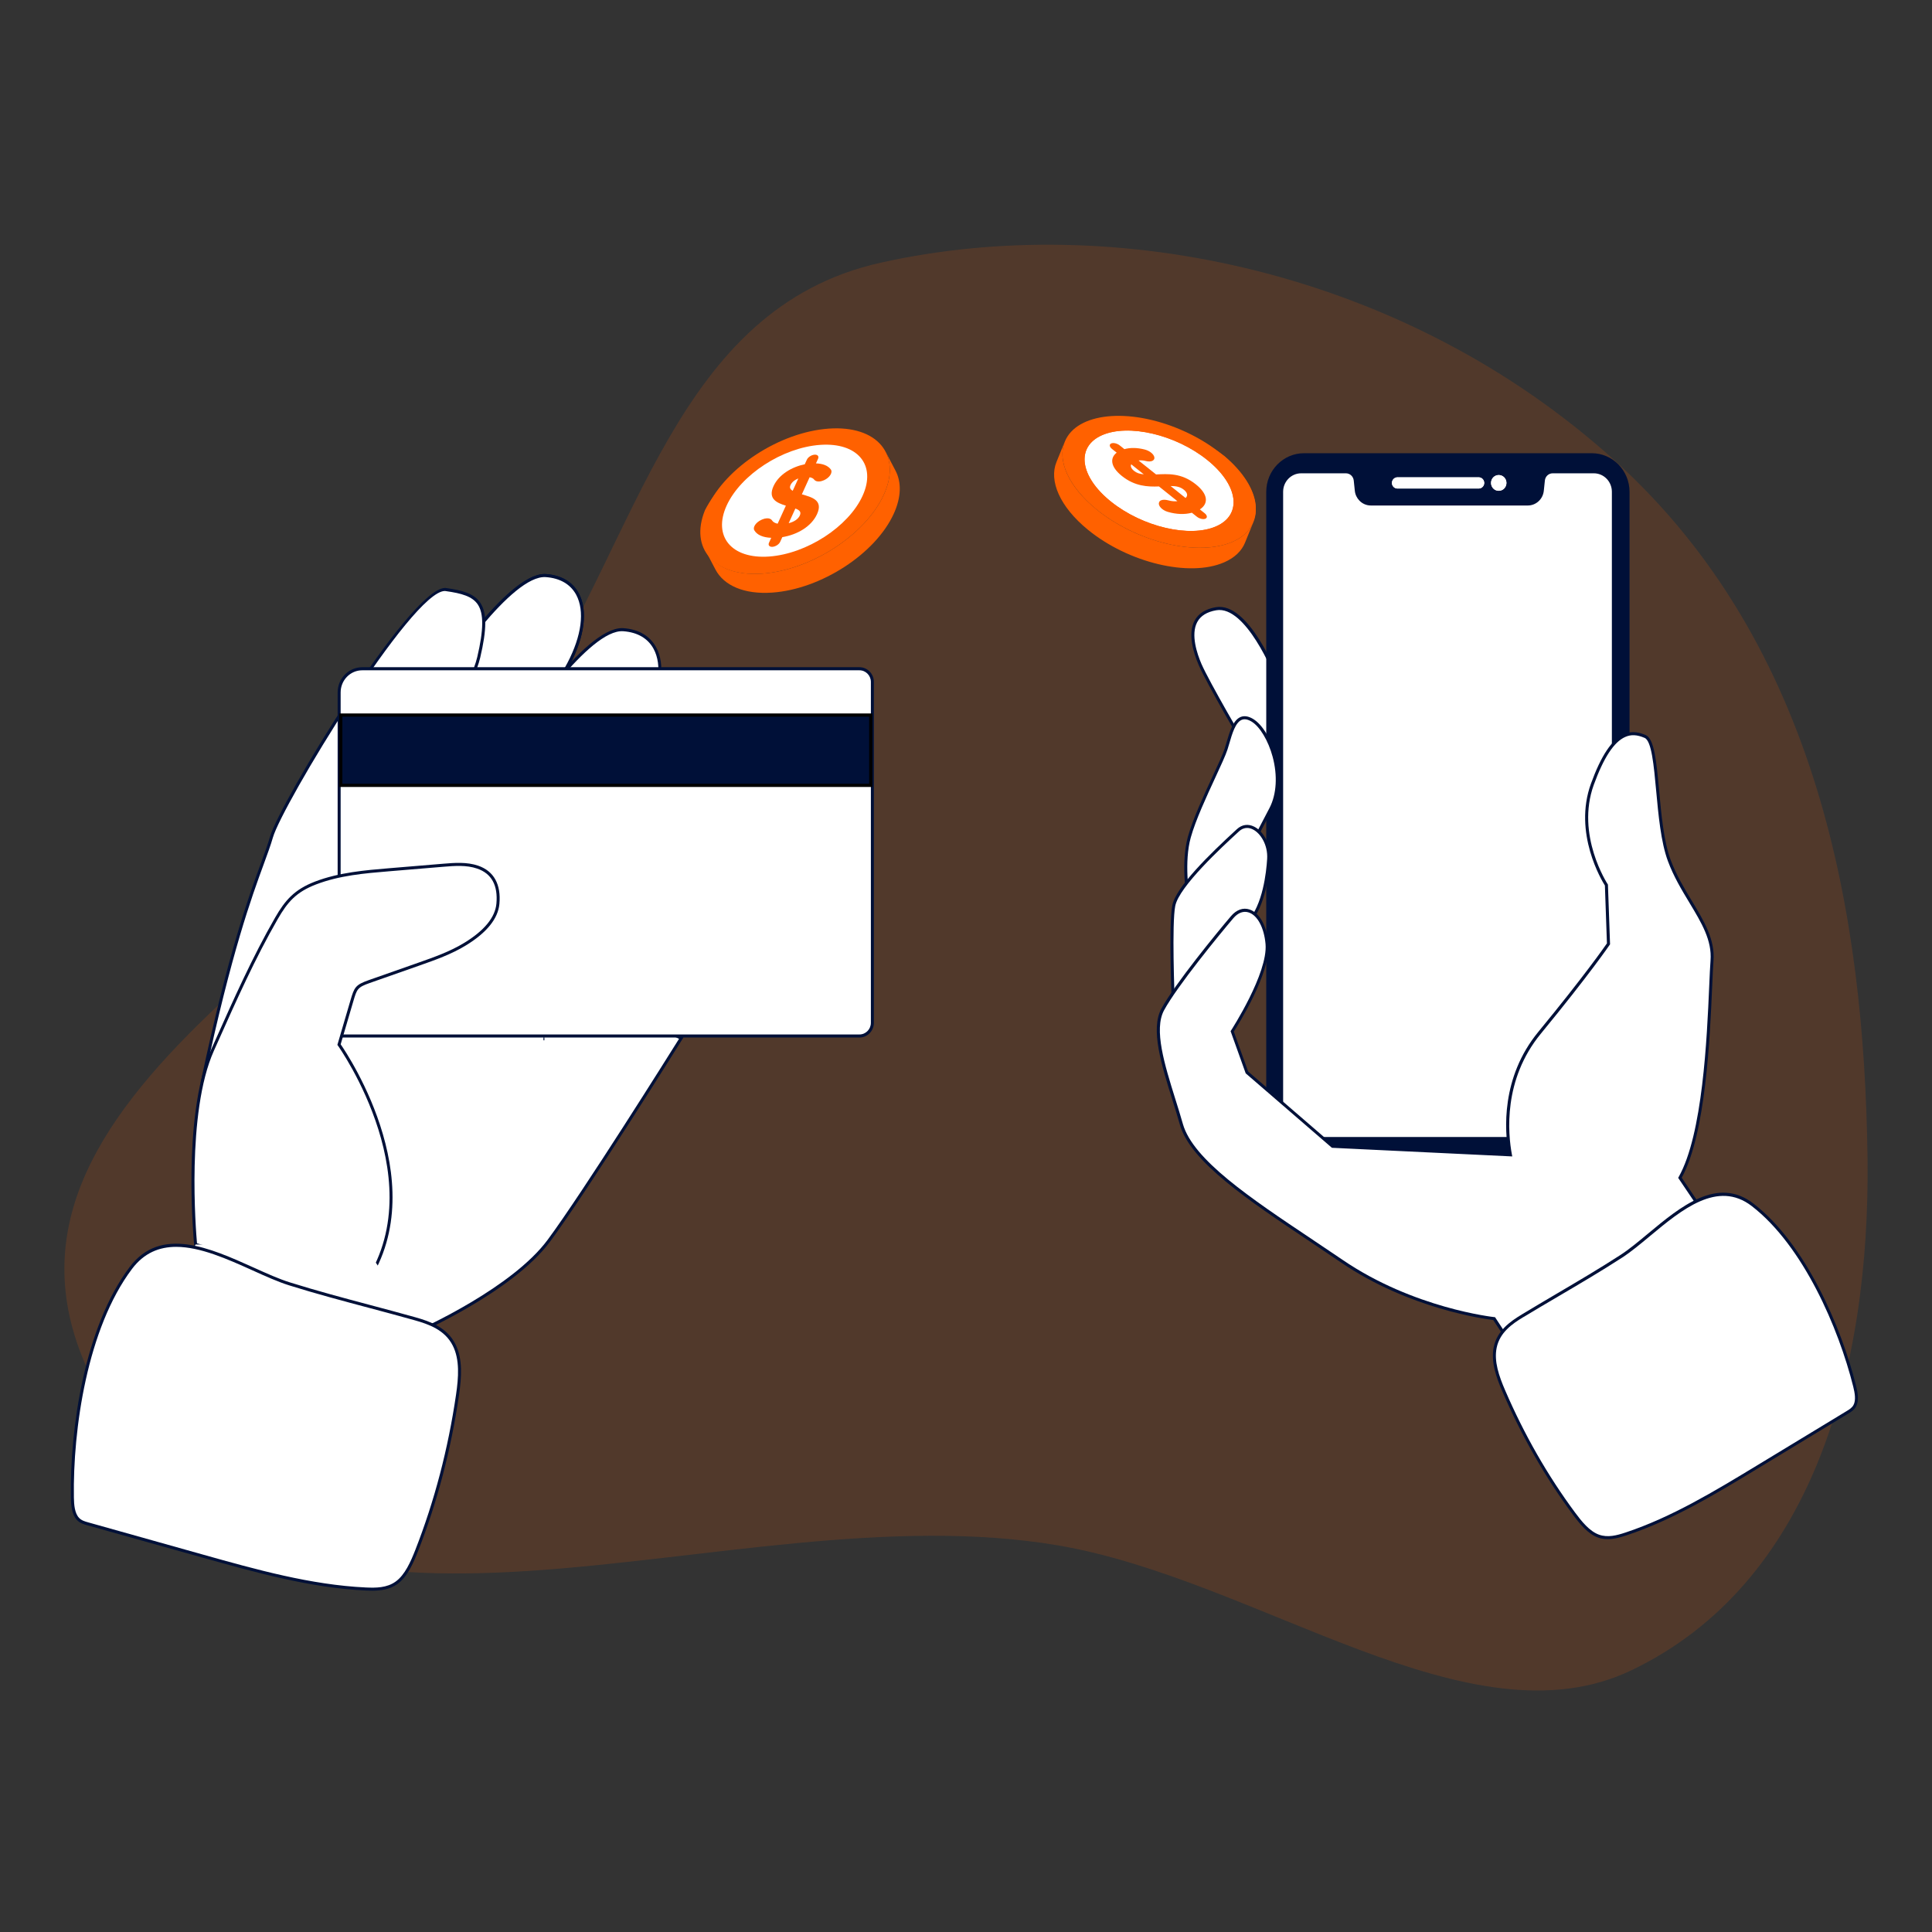 <svg width="600" height="600" viewBox="0 0 600 600" fill="none" xmlns="http://www.w3.org/2000/svg">
<rect x="0" y="0" width="600" height="600" fill="#333333" stroke="none"/>
<path fill-rule="evenodd" clip-rule="evenodd" d="M501.55 143.102C564.879 200.459 578.938 284.549 579.968 359.239C580.883 425.82 562.58 491.861 506.721 518.688C456.387 542.855 390.999 490.584 328.631 479.942C225.139 462.281 93.722 532.565 34.134 438.032C-24.322 345.269 114.267 292.542 163.903 218.601C198.325 167.338 209.558 95.882 273.459 81.596C346.031 65.364 436.334 84.022 501.55 143.102Z" fill="#FF6100" fill-opacity="0.15"/>
<g clip-path="url(#clip0_142_5776)">
<path d="M387.213 232.66C387.213 232.66 375.175 212.123 372.684 206.32C370.193 200.517 367.701 190.748 377.666 189.045C387.631 187.342 396.685 210.857 396.685 210.857L394.705 239.785L387.213 232.66Z" fill="white"/>
<path d="M395.105 240.813L386.813 232.908C386.32 232.071 374.729 212.284 372.256 206.51C370.509 202.439 368.873 196.75 370.983 192.764C372.163 190.529 374.385 189.121 377.592 188.569C387.836 186.81 396.741 209.697 397.113 210.677L397.15 210.781L395.105 240.813ZM387.575 232.356L394.305 238.758L396.202 210.933C395.551 209.288 386.878 187.98 377.731 189.521C374.831 190.015 372.823 191.261 371.791 193.231C369.765 197.064 371.745 202.962 373.102 206.139C375.5 211.695 386.869 231.148 387.575 232.356Z" fill="#001038"/>
<path d="M135.489 212.836C135.489 212.836 157.864 177.925 169.539 178.753C181.214 179.58 184.44 191.233 176.622 206.111C168.805 220.979 158.133 223.528 158.133 223.528L135.489 212.836Z" fill="white"/>
<path d="M158.078 224.023L134.802 213.036L135.099 212.57C136.01 211.152 157.232 178.258 169.13 178.258C169.279 178.258 169.427 178.258 169.567 178.277C174.298 178.61 177.821 180.684 179.745 184.26C182.599 189.559 181.605 197.606 177.022 206.33C169.195 221.217 158.672 223.88 158.226 223.985L158.078 224.023ZM136.177 212.636L158.171 223.024C159.472 222.644 169.093 219.428 176.213 205.882C180.647 197.445 181.642 189.74 178.946 184.726C177.18 181.445 173.917 179.542 169.511 179.228C158.942 178.448 138.864 208.527 136.177 212.636Z" fill="#001038"/>
<path d="M135.489 212.836C135.489 212.836 157.864 177.925 169.539 178.753C181.214 179.58 184.44 191.233 176.622 206.111C168.805 220.979 158.133 223.528 158.133 223.528L135.489 212.836Z" fill="white"/>
<path d="M158.078 224.023L134.802 213.036L135.099 212.57C136.01 211.152 157.232 178.258 169.13 178.258C169.279 178.258 169.427 178.258 169.567 178.277C174.298 178.61 177.821 180.684 179.745 184.26C182.599 189.559 181.605 197.606 177.022 206.33C169.195 221.217 158.672 223.88 158.226 223.985L158.078 224.023ZM136.177 212.636L158.171 223.024C159.472 222.644 169.093 219.428 176.213 205.882C180.647 197.445 181.642 189.74 178.946 184.726C177.18 181.445 173.917 179.542 169.511 179.228C158.942 178.448 138.864 208.527 136.177 212.636Z" fill="#001038"/>
<path d="M62.965 335.33C74.009 283.4 81.445 269.921 84.308 259.971C87.171 250.011 128.22 181.644 138.529 183.1C148.828 184.555 152.695 187.095 148.689 204.132C144.683 221.169 112.985 259.971 112.985 259.971L114.035 303.558L62.965 335.33Z" fill="white"/>
<path d="M62.278 336.31L62.51 335.225C70.922 295.662 77.262 278.349 81.055 268.009C82.244 264.756 83.183 262.187 83.862 259.828C86.874 249.345 127.226 182.595 138.241 182.595C138.362 182.595 138.473 182.605 138.585 182.624C143.716 183.347 147.267 184.365 149.163 187.2C151.227 190.291 151.217 195.39 149.135 204.237C145.231 220.846 115.848 257.193 113.45 260.133L114.5 303.815L114.268 303.957L62.278 336.31ZM138.157 183.537C127.839 183.537 87.654 249.992 84.754 260.095C84.066 262.492 83.118 265.07 81.919 268.342C78.173 278.568 71.926 295.615 63.644 334.34L113.561 303.282L112.511 259.8L112.622 259.667C112.938 259.277 144.292 220.751 148.224 204.018C150.213 195.571 150.26 190.548 148.392 187.742C146.69 185.192 143.335 184.26 138.455 183.575C138.362 183.547 138.259 183.537 138.157 183.537Z" fill="#001038"/>
<path d="M159.537 229.645C159.537 229.645 181.911 194.734 193.586 195.561C205.262 196.389 208.487 208.042 200.67 222.92C192.852 237.788 182.181 240.337 182.181 240.337L159.537 229.645Z" fill="white"/>
<path d="M182.125 240.832L158.849 229.845L159.146 229.379C160.057 227.961 181.279 195.067 193.177 195.067C193.326 195.067 193.475 195.067 193.614 195.086C198.346 195.419 201.869 197.492 203.793 201.069C206.647 206.368 205.652 214.415 201.069 223.138C193.243 238.026 182.72 240.689 182.274 240.794L182.125 240.832ZM160.225 229.445L182.218 239.833C183.519 239.452 193.14 236.237 200.261 222.691C204.695 214.254 205.689 206.548 202.994 201.535C201.227 198.253 197.965 196.351 193.559 196.037C182.999 195.257 162.92 225.345 160.225 229.445Z" fill="#001038"/>
<path d="M110.754 401.147L128.871 414.037C128.871 414.037 158.719 401.147 170.441 385.338C182.162 369.528 211.555 322.431 211.555 322.431L128.332 282.706L106.692 284.827L96.894 341.399L110.754 401.147Z" fill="white"/>
<path d="M128.824 414.57L110.345 401.433L110.308 401.252L96.429 341.408L106.311 284.38L106.664 284.342L128.434 282.202L128.546 282.259L212.243 322.212L211.955 322.669C211.657 323.144 182.423 369.956 170.812 385.613C159.147 401.347 129.354 414.341 129.057 414.465L128.824 414.57ZM111.172 400.853L128.936 413.485C131.762 412.23 159.109 399.835 170.078 385.033C181.038 370.241 207.818 327.52 210.886 322.611L128.257 283.172L107.091 285.246L97.368 341.37L111.172 400.853Z" fill="#001038"/>
<path d="M218.963 158.386C219.094 158.081 219.224 157.768 219.363 157.454C219.214 157.768 219.084 158.081 218.963 158.386Z" fill="#FFC31B"/>
<path d="M169.065 322.126H168.777V323.077H169.065V322.126Z" fill="#001038"/>
<path d="M275.016 140.274L278.111 146.172C279.979 149.729 279.933 154.362 277.562 159.556C271.883 171.989 255.012 182.947 239.869 184.032C231.066 184.66 224.782 181.815 222.189 176.869L219.094 170.971C221.687 175.918 227.971 178.762 236.774 178.134C251.916 177.05 268.788 166.091 274.467 153.658C276.837 148.464 276.884 143.832 275.016 140.274Z" fill="#FF6100"/>
<path d="M257.335 133.111C272.478 132.027 280.147 141.225 274.467 153.658C268.788 166.091 251.916 177.05 236.774 178.134C221.641 179.219 213.972 170.02 219.642 157.577C225.322 145.154 242.202 134.195 257.335 133.111Z" fill="#FF6100"/>
<path d="M218.935 158.443C218.945 158.424 218.954 158.405 218.963 158.386C218.954 158.405 218.945 158.424 218.935 158.443Z" fill="#FFC31B"/>
<path d="M273.696 154.524C273.863 154.191 274.021 153.868 274.179 153.535C268.499 165.968 251.628 176.926 236.485 178.01C221.752 179.066 214.092 170.372 218.935 158.443C225.033 146.419 241.412 136.012 256.146 134.956C270.879 133.901 278.539 142.595 273.696 154.524ZM238.856 172.836C250.512 171.999 263.508 163.561 267.877 153.991C272.245 144.421 266.343 137.325 254.686 138.162C243.03 138.999 230.034 147.437 225.665 157.007C221.287 166.586 227.199 173.673 238.856 172.836Z" fill="#FF6100"/>
<path d="M254.686 138.162C266.343 137.325 272.255 144.412 267.877 153.991C263.508 163.57 250.512 172.008 238.856 172.836C227.199 173.673 221.297 166.586 225.666 157.007C230.034 147.427 243.03 138.99 254.686 138.162Z" fill="white"/>
<path d="M249.025 153.515C252.009 154.4 255.755 155.247 253.738 159.67C251.99 163.504 247.622 166.053 242.955 166.814L242.286 168.279C241.923 169.059 240.864 169.753 239.906 169.82C238.949 169.887 238.465 169.306 238.828 168.526L239.516 167.023C236.885 166.919 235.073 166.101 234.255 164.674C233.715 163.741 234.775 162.2 236.439 161.449L236.662 161.344C237.155 161.126 237.629 161.002 238.066 160.973C238.819 160.916 239.442 161.135 239.739 161.601C240.092 162.124 240.669 162.476 241.505 162.638L244.061 157.035C241.198 156.169 238.428 154.904 240.222 150.976C241.886 147.323 245.986 144.983 249.927 144.184L250.587 142.747C250.94 141.967 252.009 141.273 252.967 141.206C253.924 141.14 254.407 141.72 254.045 142.5L253.403 143.908C255.495 143.974 257.122 144.583 258.014 145.791C258.693 146.704 257.67 148.341 255.913 149.13C255.411 149.358 254.909 149.492 254.454 149.52C253.766 149.568 253.19 149.396 252.892 148.997C252.585 148.578 252.102 148.322 251.433 148.217L249.025 153.515ZM244.935 162.476C246.804 162.029 247.947 161.068 248.393 160.089C248.895 158.985 248.309 158.414 247.008 157.929L244.935 162.476ZM246.181 152.421L247.928 148.597C246.757 149.045 245.902 149.777 245.511 150.633C245.168 151.385 245.326 151.917 246.181 152.421Z" fill="#FF6100"/>
<path d="M389.249 162.153L386.655 168.526C385.614 171.085 383.457 173.216 380.157 174.643C369.365 179.333 350.412 174.786 337.835 164.493C329.097 157.349 325.723 149.301 328.093 143.489L330.687 137.116C328.316 142.928 331.681 150.976 340.428 158.12C353.014 168.412 371.959 172.959 382.751 168.269C386.051 166.843 388.198 164.712 389.249 162.153Z" fill="#FF6100"/>
<path d="M389.26 162.135C392.913 153.174 382.766 140.313 366.595 133.408C350.425 126.503 334.354 128.169 330.7 137.129C327.047 146.089 337.194 158.951 353.365 165.856C369.535 172.761 385.606 171.095 389.26 162.135Z" fill="#FF6100"/>
<path d="M374.85 142.776C365.071 134.956 350.477 131.541 342.25 135.147C334.033 138.752 335.297 148.017 345.085 155.827C354.874 163.646 369.458 167.061 377.685 163.456C385.902 159.86 384.629 150.595 374.85 142.776Z" fill="white"/>
<path d="M380.241 141.615C379.972 141.387 379.693 141.159 379.414 140.93C379.702 141.159 379.972 141.387 380.241 141.615Z" fill="#FFC31B"/>
<path d="M338.978 132.54C349.361 127.984 367.59 132.065 380.269 141.644C392.065 151.613 393.357 163.133 382.965 167.689C372.572 172.246 354.344 168.165 341.665 158.576C329.878 148.607 328.595 137.097 338.978 132.54ZM377.676 163.466C385.893 159.86 384.629 150.595 374.84 142.785C365.061 134.966 350.467 131.551 342.241 135.156C334.024 138.762 335.288 148.027 345.076 155.837C354.864 163.656 369.458 167.071 377.676 163.466Z" fill="#FF6100"/>
<path d="M359.029 147.342C362.663 147.19 366.846 146.8 371.373 150.414C375.287 153.544 375.315 156.455 372.628 158.196L374.125 159.394C374.924 160.032 375.026 160.793 374.357 161.088C373.688 161.382 372.489 161.107 371.689 160.46L370.146 159.233C367.878 159.841 365.285 159.737 362.645 158.957C360.916 158.443 359.633 157.092 359.93 156.141L359.968 156.008C360.051 155.722 360.274 155.513 360.581 155.38C361.111 155.152 361.91 155.142 362.793 155.38C363.807 155.656 364.755 155.751 365.656 155.646L359.93 151.071C356.417 151.204 352.447 151.042 348.432 147.837C344.704 144.859 344.741 142.158 346.796 140.578L345.327 139.408C344.528 138.771 344.425 138.01 345.095 137.715C345.764 137.42 346.963 137.696 347.763 138.343L349.194 139.484C350.96 138.99 353.126 138.99 355.524 139.608C357.346 140.074 358.778 141.473 358.471 142.481C358.387 142.766 358.155 142.995 357.839 143.137C357.356 143.347 356.649 143.375 355.859 143.175C355.032 142.966 354.288 142.909 353.6 143.014L359.029 147.342ZM368.185 154.657C369.077 153.868 368.65 152.888 367.655 152.089C366.521 151.185 365.257 150.938 363.537 150.938L368.185 154.657ZM355.218 147.313L351.313 144.193C350.997 144.812 351.323 145.544 352.206 146.248C352.968 146.857 353.832 147.18 355.218 147.313Z" fill="#FF6100"/>
<path d="M341.637 158.557C341.349 158.338 341.06 158.11 340.772 157.891C341.06 158.11 341.349 158.338 341.637 158.557Z" fill="#FFC31B"/>
<path d="M341.674 158.586C341.665 158.576 341.655 158.567 341.646 158.557C341.646 158.567 341.655 158.567 341.674 158.586C341.665 158.576 341.665 158.576 341.674 158.586Z" fill="#FFC31B"/>
<path d="M380.241 141.615C380.25 141.625 380.269 141.635 380.278 141.644C380.278 141.644 380.278 141.644 380.269 141.635C380.26 141.635 380.25 141.625 380.241 141.615Z" fill="#FFC31B"/>
<path d="M270.925 211.79V317.636C270.925 319.9 269.131 321.736 266.91 321.736H105.325V222.387C105.325 222.387 105.325 222.092 105.325 221.569V215.033C105.325 213.007 106.125 211.162 107.426 209.83C108.727 208.498 110.521 207.68 112.511 207.68H266.91C269.122 207.68 270.925 209.526 270.925 211.79Z" fill="white"/>
<path d="M266.91 322.212H104.86V215.033C104.86 212.941 105.651 210.981 107.101 209.497C108.551 208.023 110.475 207.205 112.511 207.205H266.91C269.382 207.205 271.39 209.259 271.39 211.78V317.627C271.39 320.157 269.382 322.212 266.91 322.212ZM105.79 321.261H266.91C268.871 321.261 270.461 319.634 270.461 317.636V211.79C270.461 209.792 268.871 208.165 266.91 208.165H112.511C110.717 208.165 109.025 208.879 107.751 210.182C106.487 211.485 105.79 213.207 105.79 215.043V321.261Z" fill="#001038"/>
<path d="M60.744 386.498C60.744 386.498 56.83 346.659 65.987 326.16C72.159 312.338 78.294 298.297 85.842 285.189C89.03 279.643 91.875 276.571 97.982 274.221C105.242 271.434 113.096 270.749 120.756 270.111C126.398 269.645 132.05 269.17 137.692 268.704C141.271 268.409 144.961 268.123 148.364 269.303C153.485 271.082 155.084 275.448 154.61 280.67C154.108 286.235 148.884 290.468 144.45 293.18C139.97 295.919 134.997 297.679 130.061 299.41C124.93 301.218 119.789 303.025 114.658 304.823C110.642 306.231 110.41 306.916 109.276 310.759C107.937 315.306 106.608 319.853 105.269 324.39C105.269 324.39 136.958 368.329 111.767 401.129L60.744 386.498Z" fill="white"/>
<path d="M111.962 401.69L60.316 386.869L60.288 386.546C60.279 386.451 59.312 376.415 59.47 364.01C59.619 352.538 60.809 336.624 65.568 325.96L66.851 323.097C72.54 310.35 78.415 297.175 85.451 284.951C88.528 279.605 91.41 276.247 97.833 273.783C105.242 270.939 113.477 270.245 120.737 269.645L137.674 268.237C141.104 267.952 144.98 267.629 148.531 268.856C153.374 270.54 155.642 274.639 155.094 280.718C154.675 285.294 151.19 289.622 144.711 293.589C140.174 296.366 135.118 298.145 130.228 299.867L114.825 305.28C111.005 306.621 110.838 307.192 109.741 310.911L105.799 324.324C108.049 327.568 136.41 369.851 112.148 401.442L111.962 401.69ZM61.181 386.127L111.618 400.596C135.945 368.481 105.232 325.123 104.916 324.685L104.777 324.495L108.848 310.635C110.02 306.64 110.373 305.841 114.519 304.385L129.921 298.973C134.764 297.27 139.775 295.51 144.227 292.78C150.437 288.975 153.774 284.894 154.164 280.632C154.675 274.963 152.677 271.301 148.224 269.76C144.859 268.589 141.076 268.903 137.748 269.179L120.812 270.587C113.254 271.215 105.446 271.871 98.158 274.668C91.958 277.046 89.281 280.166 86.251 285.436C79.242 297.622 73.367 310.778 67.697 323.496L66.414 326.359C57.844 345.537 60.837 382.294 61.181 386.127Z" fill="#001038"/>
<path d="M105.825 222.069V222.069H270.426V243.899H105.825V222.387H105.325L105.825 222.387V222.387V222.387V222.387V222.387V222.387V222.387V222.386V222.386V222.386V222.386V222.386V222.386V222.386V222.386V222.386V222.386V222.386V222.385V222.385V222.385V222.385V222.385V222.385V222.385V222.384V222.384V222.384V222.384V222.384V222.383V222.383V222.383V222.383V222.383V222.382V222.382V222.382V222.382V222.381V222.381V222.381V222.38V222.38V222.38V222.38V222.379V222.379V222.379V222.378V222.378V222.378V222.377V222.377V222.377V222.376V222.376V222.375V222.375V222.375V222.374V222.374V222.373V222.373V222.373V222.372V222.372V222.371V222.371V222.37V222.37V222.369V222.369V222.368V222.368V222.367V222.367V222.366V222.366V222.365V222.365V222.364V222.364V222.363V222.363V222.362V222.361V222.361V222.36V222.36V222.359V222.359V222.358V222.357V222.357V222.356V222.355V222.355V222.354V222.353V222.353V222.352V222.351V222.351V222.35V222.349V222.349V222.348V222.347V222.347V222.346V222.345V222.344V222.344V222.343V222.342V222.341V222.341V222.34V222.339V222.338V222.337V222.337V222.336V222.335V222.334V222.333V222.332V222.332V222.331V222.33V222.329V222.328V222.327V222.326V222.326V222.325V222.324V222.323V222.322V222.321V222.32V222.319V222.318V222.317V222.316V222.315V222.314V222.313V222.312V222.311V222.31V222.309V222.308V222.307V222.306V222.305V222.304V222.303V222.302V222.301V222.3V222.299V222.298V222.297V222.296V222.295V222.294V222.293V222.292V222.29V222.289V222.288V222.287V222.286V222.285V222.284V222.283V222.281V222.28V222.279V222.278V222.277V222.276V222.274V222.273V222.272V222.271V222.269V222.268V222.267V222.266V222.265V222.263V222.262V222.261V222.26V222.258V222.257V222.256V222.254V222.253V222.252V222.25V222.249V222.248V222.246V222.245V222.244V222.242V222.241V222.24V222.238V222.237V222.236V222.234V222.233V222.231V222.23V222.229V222.227V222.226V222.224V222.223V222.221V222.22V222.219V222.217V222.216V222.214V222.213V222.211V222.21V222.208V222.207V222.205V222.204V222.202V222.201V222.199V222.198V222.196V222.195V222.193V222.191V222.19V222.188V222.187V222.185V222.184V222.182V222.18V222.179V222.177V222.175V222.174V222.172V222.171V222.169V222.167V222.166V222.164V222.162V222.161V222.159V222.157V222.156V222.154V222.152V222.15V222.149V222.147V222.145V222.144V222.142V222.14V222.138V222.137V222.135V222.133V222.131V222.129V222.128V222.126V222.124V222.122V222.12V222.119V222.117V222.115V222.113V222.111V222.109V222.108V222.106V222.104V222.102V222.1V222.098V222.096V222.094V222.093V222.091V222.089V222.087V222.085V222.083V222.081V222.079V222.077V222.075V222.073V222.071V222.069Z" fill="#001038" stroke="black"/>
<path d="M118.088 454.133L131.251 414.028L112.985 386.498H60.744L40.005 424.196" fill="white"/>
<path d="M506.066 152.745V346.888C506.066 353.508 500.814 358.883 494.344 358.883H404.967C398.498 358.883 393.246 353.508 393.246 346.888V152.745C393.246 146.124 398.498 140.75 404.967 140.75H494.344C500.814 140.75 506.066 146.124 506.066 152.745Z" fill="#001038"/>
<path d="M460.936 149.977C460.936 150.452 460.75 150.89 460.434 151.204C460.127 151.518 459.699 151.717 459.235 151.717H433.979C433.04 151.717 432.278 150.937 432.278 149.977C432.278 149.501 432.464 149.063 432.78 148.75C433.086 148.436 433.514 148.236 433.979 148.236H459.235C460.174 148.245 460.936 149.025 460.936 149.977Z" fill="white"/>
<path d="M463.148 150.624C463.092 150.414 463.064 150.196 463.064 149.977C463.064 149.739 463.102 149.511 463.157 149.292C463.269 148.892 463.483 148.531 463.762 148.245C464.189 147.798 464.793 147.532 465.453 147.532C466.113 147.532 466.708 147.808 467.145 148.245C467.573 148.683 467.842 149.301 467.842 149.977C467.842 150.652 467.573 151.261 467.145 151.708C466.718 152.146 466.113 152.421 465.453 152.421C464.347 152.421 463.418 151.66 463.148 150.624Z" fill="white"/>
<path d="M500.581 152.716V345.803C500.581 349.836 497.384 353.109 493.442 353.109H405.627C401.686 353.109 398.488 349.836 398.488 345.803V152.716C398.488 149.549 400.998 146.99 404.084 146.99H417.99C419.236 146.99 420.277 147.951 420.416 149.216L420.751 152.412C420.872 153.611 421.402 154.676 422.183 155.475C423.084 156.417 424.348 156.987 425.734 156.987H474.47C477.026 156.987 479.174 155.018 479.443 152.412L479.778 149.216C479.908 147.951 480.949 146.99 482.195 146.99H494.985C498.071 146.99 500.581 149.549 500.581 152.716Z" fill="white"/>
<path d="M460.936 149.977C460.936 150.452 460.75 150.89 460.434 151.204C460.127 151.518 459.699 151.717 459.235 151.717H433.979C433.04 151.717 432.278 150.937 432.278 149.977C432.278 149.501 432.464 149.063 432.78 148.75C433.086 148.436 433.514 148.236 433.979 148.236H459.235C460.174 148.245 460.936 149.025 460.936 149.977Z" fill="white"/>
<path d="M467.833 149.977C467.833 150.652 467.564 151.261 467.136 151.708C466.708 152.146 466.104 152.421 465.444 152.421C464.338 152.421 463.418 151.66 463.139 150.624C463.083 150.414 463.055 150.196 463.055 149.977C463.055 149.739 463.092 149.511 463.148 149.292C463.26 148.892 463.473 148.531 463.752 148.245C464.18 147.798 464.784 147.532 465.444 147.532C466.104 147.532 466.699 147.808 467.136 148.245C467.573 148.693 467.833 149.301 467.833 149.977Z" fill="white"/>
<path d="M369.365 281.279C369.365 281.279 366.874 268.903 369.365 259.98C371.857 251.058 379.293 237.198 380.762 232.66C382.23 228.123 383.476 220.475 388.867 223.661C394.259 226.848 399.706 241.364 394.696 251.096C389.695 260.827 384.712 269.731 384.712 269.731L369.365 281.279Z" fill="white"/>
<path d="M369.059 282.097L368.91 281.374C368.808 280.861 366.428 268.78 368.919 259.847C370.462 254.311 373.892 246.92 376.644 240.974C378.326 237.35 379.776 234.22 380.325 232.508C380.52 231.909 380.715 231.252 380.91 230.568C381.859 227.314 382.928 223.633 385.298 222.663C386.404 222.215 387.687 222.406 389.109 223.243C395.002 226.724 400.106 241.612 395.123 251.305C390.178 260.941 385.186 269.864 385.131 269.95L385 270.092L369.059 282.097ZM386.534 223.376C386.218 223.376 385.921 223.433 385.642 223.547C383.681 224.346 382.677 227.799 381.793 230.834C381.589 231.528 381.403 232.194 381.199 232.803C380.622 234.572 379.163 237.721 377.471 241.383C374.738 247.291 371.327 254.644 369.802 260.104C367.72 267.572 369.198 277.655 369.681 280.442L384.359 269.398C384.889 268.447 389.611 259.98 394.287 250.867C396.453 246.644 396.796 240.879 395.235 235.038C393.887 230.006 391.228 225.592 388.635 224.061C387.863 223.614 387.166 223.376 386.534 223.376Z" fill="#001038"/>
<path d="M364.522 315.201C364.522 315.201 363.277 287.71 364.522 281.279C365.768 274.849 380.297 261.683 384.443 257.859C388.598 254.035 394.408 259.98 393.989 266.782C393.571 273.574 391.916 282.012 387.761 286.502C383.615 290.992 364.522 315.201 364.522 315.201Z" fill="white"/>
<path d="M364.113 316.476L364.058 315.22C364.002 314.098 362.821 287.595 364.067 281.184C365.173 275.476 375.789 265.174 383.671 257.926L384.136 257.498C385.698 256.061 387.594 255.785 389.481 256.718C392.576 258.249 394.714 262.587 394.454 266.801C394.194 271.034 393.06 281.45 388.105 286.815C384.015 291.248 365.08 315.249 364.885 315.496L364.113 316.476ZM387.296 257.127C386.506 257.127 385.633 257.402 384.759 258.211L384.294 258.639C379.804 262.768 366.149 275.324 364.978 281.374C363.909 286.892 364.708 308.476 364.931 313.926C368.547 309.351 383.792 290.107 387.427 286.169C392.177 281.032 393.273 270.872 393.524 266.744C393.794 262.349 391.433 258.734 389.072 257.574C388.589 257.336 387.975 257.127 387.296 257.127Z" fill="#001038"/>
<path d="M493.229 454.133L464.003 409.5C464.003 409.5 439.101 406.95 416.689 391.654C394.277 376.367 370.611 362.346 366.874 349.18C363.137 336.015 356.909 321.147 361.064 313.498C365.22 305.85 378.494 289.688 382.649 284.818C386.804 279.947 392.614 283.762 393.441 293.103C394.268 302.454 382.649 320.3 382.649 320.3L387.213 333.047L413.78 355.982L469.042 358.636C467.74 351.711 466.309 335.092 478.114 320.728C493.48 302.036 499.512 293.113 499.512 293.113L498.871 274.849C498.871 274.849 488.692 259.581 494.521 243.533C500.591 226.801 506.345 226.753 510.909 228.713C515.473 230.672 513.818 254.891 518.382 267.21C522.946 279.529 532.493 287.833 531.666 298.335C530.838 308.837 530.838 349.618 521.701 365.761L562.081 425.642" fill="white"/>
<path d="M492.847 454.399L463.743 409.947C461.215 409.642 437.576 406.475 416.438 392.053C413.194 389.847 409.931 387.659 406.706 385.499C387.668 372.771 369.681 360.748 366.437 349.313C365.712 346.764 364.885 344.091 364.076 341.523C360.711 330.754 357.225 319.615 360.665 313.27C364.792 305.67 378.001 289.546 382.305 284.504C384.006 282.516 386.051 281.783 388.059 282.449C391.182 283.486 393.422 287.548 393.906 293.065C394.705 302.045 384.517 318.264 383.169 320.367L387.613 332.761L413.965 355.516L468.484 358.132C467.266 351.111 466.086 334.626 477.761 320.424C491.955 303.158 498.248 294.131 499.048 292.97L498.415 275.001C497.486 273.536 488.516 258.715 494.084 243.372C497.235 234.677 500.591 229.654 504.327 227.999C507.023 226.801 509.477 227.59 511.095 228.285C513.772 229.436 514.422 236.522 515.25 245.483C515.928 252.903 516.7 261.322 518.828 267.039C520.585 271.767 523.058 275.867 525.447 279.833C529.156 285.978 532.66 291.781 532.14 298.373C532 300.19 531.879 302.882 531.731 306.297C531.034 322.364 529.732 352.177 522.268 365.742L562.48 425.376L561.718 425.918L521.171 365.789L521.32 365.532C528.803 352.3 530.113 322.355 530.81 306.269C530.959 302.854 531.08 300.152 531.219 298.316C531.712 292.038 528.449 286.625 524.666 280.347C522.249 276.342 519.758 272.214 517.973 267.391C515.807 261.55 515.027 253.065 514.339 245.578C513.604 237.616 512.916 230.092 510.751 229.16C508.399 228.151 506.54 228.056 504.718 228.874C501.223 230.425 498.044 235.276 494.976 243.704C489.306 259.324 499.178 274.44 499.28 274.592L499.354 274.706L499.364 274.839L500.014 293.256L499.931 293.389C499.866 293.474 493.703 302.549 478.504 321.042C466.746 335.349 468.316 352.043 469.534 358.55L469.646 359.14L469.06 359.111L413.64 356.457L386.86 333.332L382.175 320.243L382.305 320.043C382.416 319.862 393.822 302.236 393.023 293.16C392.576 288.109 390.531 284.266 387.808 283.372C386.172 282.83 384.48 283.458 383.039 285.141C378.754 290.174 365.601 306.212 361.511 313.746C358.266 319.729 361.687 330.669 364.987 341.247C365.796 343.825 366.632 346.498 367.358 349.066C370.509 360.158 388.347 372.096 407.235 384.719C410.47 386.879 413.733 389.067 416.977 391.273C439.026 406.322 463.836 409.014 464.087 409.043L464.301 409.062L493.647 453.876L492.847 454.399Z" fill="#001038"/>
<path d="M128.862 409.547C133.407 410.822 138.445 412.591 141.002 417.642C143.325 422.218 142.833 428.03 142.08 433.214C139.626 450.061 135.35 466.356 129.41 481.51C127.886 485.41 126.11 489.415 123.136 491.555C120.319 493.581 116.852 493.619 113.543 493.467C96.541 492.659 79.66 487.94 62.891 483.232C51.011 479.893 39.122 476.563 27.243 473.224C26.174 472.929 25.058 472.596 24.203 471.693C22.734 470.133 22.52 467.441 22.483 465.072C22.093 440.977 27.512 411.202 40.638 393.775C52.945 377.442 75.198 394.108 89.885 398.722C102.815 402.764 115.876 405.904 128.862 409.547Z" fill="white"/>
<path d="M115.56 494C114.862 494 114.175 493.971 113.515 493.943C96.411 493.134 79.307 488.33 62.761 483.688L27.113 473.69C26.09 473.405 24.826 473.053 23.868 472.026C22.316 470.371 22.065 467.583 22.018 465.082C21.665 443.697 26.239 412.106 40.275 393.48C49.942 380.648 65.28 387.573 78.814 393.67C82.839 395.487 86.632 397.2 90.025 398.256C98.307 400.852 106.785 403.116 114.993 405.295C119.585 406.522 124.325 407.778 128.992 409.09C133.621 410.394 138.78 412.22 141.42 417.423C143.762 422.047 143.344 427.773 142.545 433.281C140.081 450.185 135.815 466.47 129.847 481.681C128.36 485.467 126.519 489.7 123.405 491.936C121.044 493.638 118.237 494 115.56 494ZM54.72 387.221C49.524 387.221 44.783 389.047 41.009 394.06C27.122 412.496 22.604 443.83 22.948 465.063C22.985 467.384 23.208 469.952 24.538 471.369C25.319 472.207 26.406 472.511 27.363 472.777L63.012 482.785C79.502 487.417 96.559 492.202 113.561 493.001C116.777 493.153 120.142 493.134 122.866 491.175C125.766 489.091 127.542 485.001 128.982 481.339C134.913 466.195 139.17 449.976 141.624 433.148C142.405 427.802 142.823 422.246 140.602 417.871C138.129 413 133.193 411.269 128.75 410.013C124.093 408.7 119.352 407.445 114.77 406.218C106.562 404.03 98.065 401.775 89.764 399.169C86.316 398.084 82.495 396.363 78.452 394.536C70.634 391.016 62.203 387.221 54.72 387.221Z" fill="#001038"/>
<path d="M472.843 408.634C469.265 410.803 465.388 413.514 464.357 418.413C463.418 422.865 465.165 427.678 466.987 431.911C472.908 445.657 480.252 458.499 488.757 469.981C490.942 472.939 493.368 475.917 496.38 477.029C499.233 478.085 502.199 477.286 504.978 476.373C519.265 471.636 532.549 463.588 545.739 455.588C555.09 449.919 564.442 444.249 573.784 438.58C574.62 438.066 575.494 437.524 576.015 436.553C576.907 434.879 576.479 432.539 575.968 430.503C570.818 409.918 559.431 385.87 544.289 374.179C530.104 363.221 514.962 382.703 503.519 390.122C493.452 396.657 483.059 402.432 472.843 408.634Z" fill="white"/>
<path d="M499.298 478C498.276 478 497.235 477.848 496.222 477.477C493.052 476.307 490.514 473.139 488.386 470.266C479.852 458.737 472.509 445.904 466.56 432.101C464.617 427.602 462.953 422.808 463.901 418.308C464.97 413.228 468.949 410.441 472.602 408.225C476.273 405.999 480.029 403.792 483.654 401.652C490.133 397.847 496.826 393.899 503.277 389.723C505.917 388.011 508.761 385.651 511.764 383.15C521.905 374.721 533.395 365.161 544.577 373.799C560.77 386.308 571.85 412.106 576.424 430.389C576.963 432.539 577.381 434.984 576.424 436.782C575.829 437.895 574.825 438.503 574.016 438.989L545.971 455.997C532.958 463.893 519.498 472.054 505.117 476.82C503.323 477.419 501.325 478 499.298 478ZM472.843 408.634L473.076 409.043C469.59 411.155 465.797 413.809 464.812 418.517C463.92 422.751 465.537 427.374 467.415 431.73C473.327 445.457 480.633 458.242 489.129 469.705C491.183 472.473 493.61 475.517 496.547 476.592C499.299 477.6 502.152 476.82 504.848 475.926C519.135 471.189 532.539 463.055 545.516 455.189L573.561 438.18C574.304 437.723 575.15 437.219 575.624 436.335C576.424 434.832 576.033 432.606 575.541 430.636C571.004 412.496 560.036 386.936 544.038 374.569C533.441 366.379 522.249 375.692 512.377 383.901C509.347 386.422 506.484 388.8 503.798 390.541C497.328 394.736 490.626 398.674 484.137 402.489C480.512 404.62 476.757 406.826 473.094 409.052L472.843 408.634Z" fill="#001038"/>
<path d="M540.078 386.641C540.459 386.137 541.212 386.137 541.816 386.308C544.689 387.126 546.269 390.817 545.2 393.661C544.122 396.505 540.85 398.161 537.912 397.628C535.244 397.152 532.79 394.603 533.246 391.863C533.766 388.715 537.317 387.373 539.734 385.357C540.059 385.595 540.394 385.842 540.719 386.08" fill="white"/>
<path d="M464.329 259.923C464.329 251.467 457.794 249.288 452.421 247.11V237.008C453.555 237.312 454.513 237.892 455.303 238.748C456.558 240.128 458.593 240.385 460.183 239.433C462.377 238.111 462.823 235.048 461.094 233.145C458.807 230.634 455.786 229.198 452.43 228.779V226.097C452.43 224.603 451.241 223.385 449.781 223.385C448.322 223.385 447.132 224.603 447.132 226.097V228.836C441.471 229.864 436.684 233.906 436.684 240.87C436.684 248.366 441.973 251.238 447.132 253.36V264.052C445.691 263.614 444.52 262.853 443.581 261.759C442.298 260.266 440.197 259.838 438.515 260.837L438.227 261.008C436.135 262.254 435.559 265.136 437.093 267.048C439.426 269.978 442.884 271.843 447.123 272.432V275.305C447.123 276.799 448.312 278.016 449.772 278.016C451.231 278.016 452.421 276.799 452.421 275.305V272.509C459.253 271.643 464.329 267.229 464.329 259.923ZM444.762 240.927C444.762 239.291 445.589 237.959 447.113 237.245V244.542C445.394 243.438 444.762 242.363 444.762 240.927ZM452.412 264.204V255.519C454.819 256.661 456.167 257.869 456.167 259.98C456.167 261.845 455.052 263.595 452.412 264.204Z" fill="white"/>
</g>
<defs>
<clipPath id="clip0_142_5776">
<rect width="555" height="388" fill="white" transform="translate(22 106)"/>
</clipPath>
</defs>
</svg>
